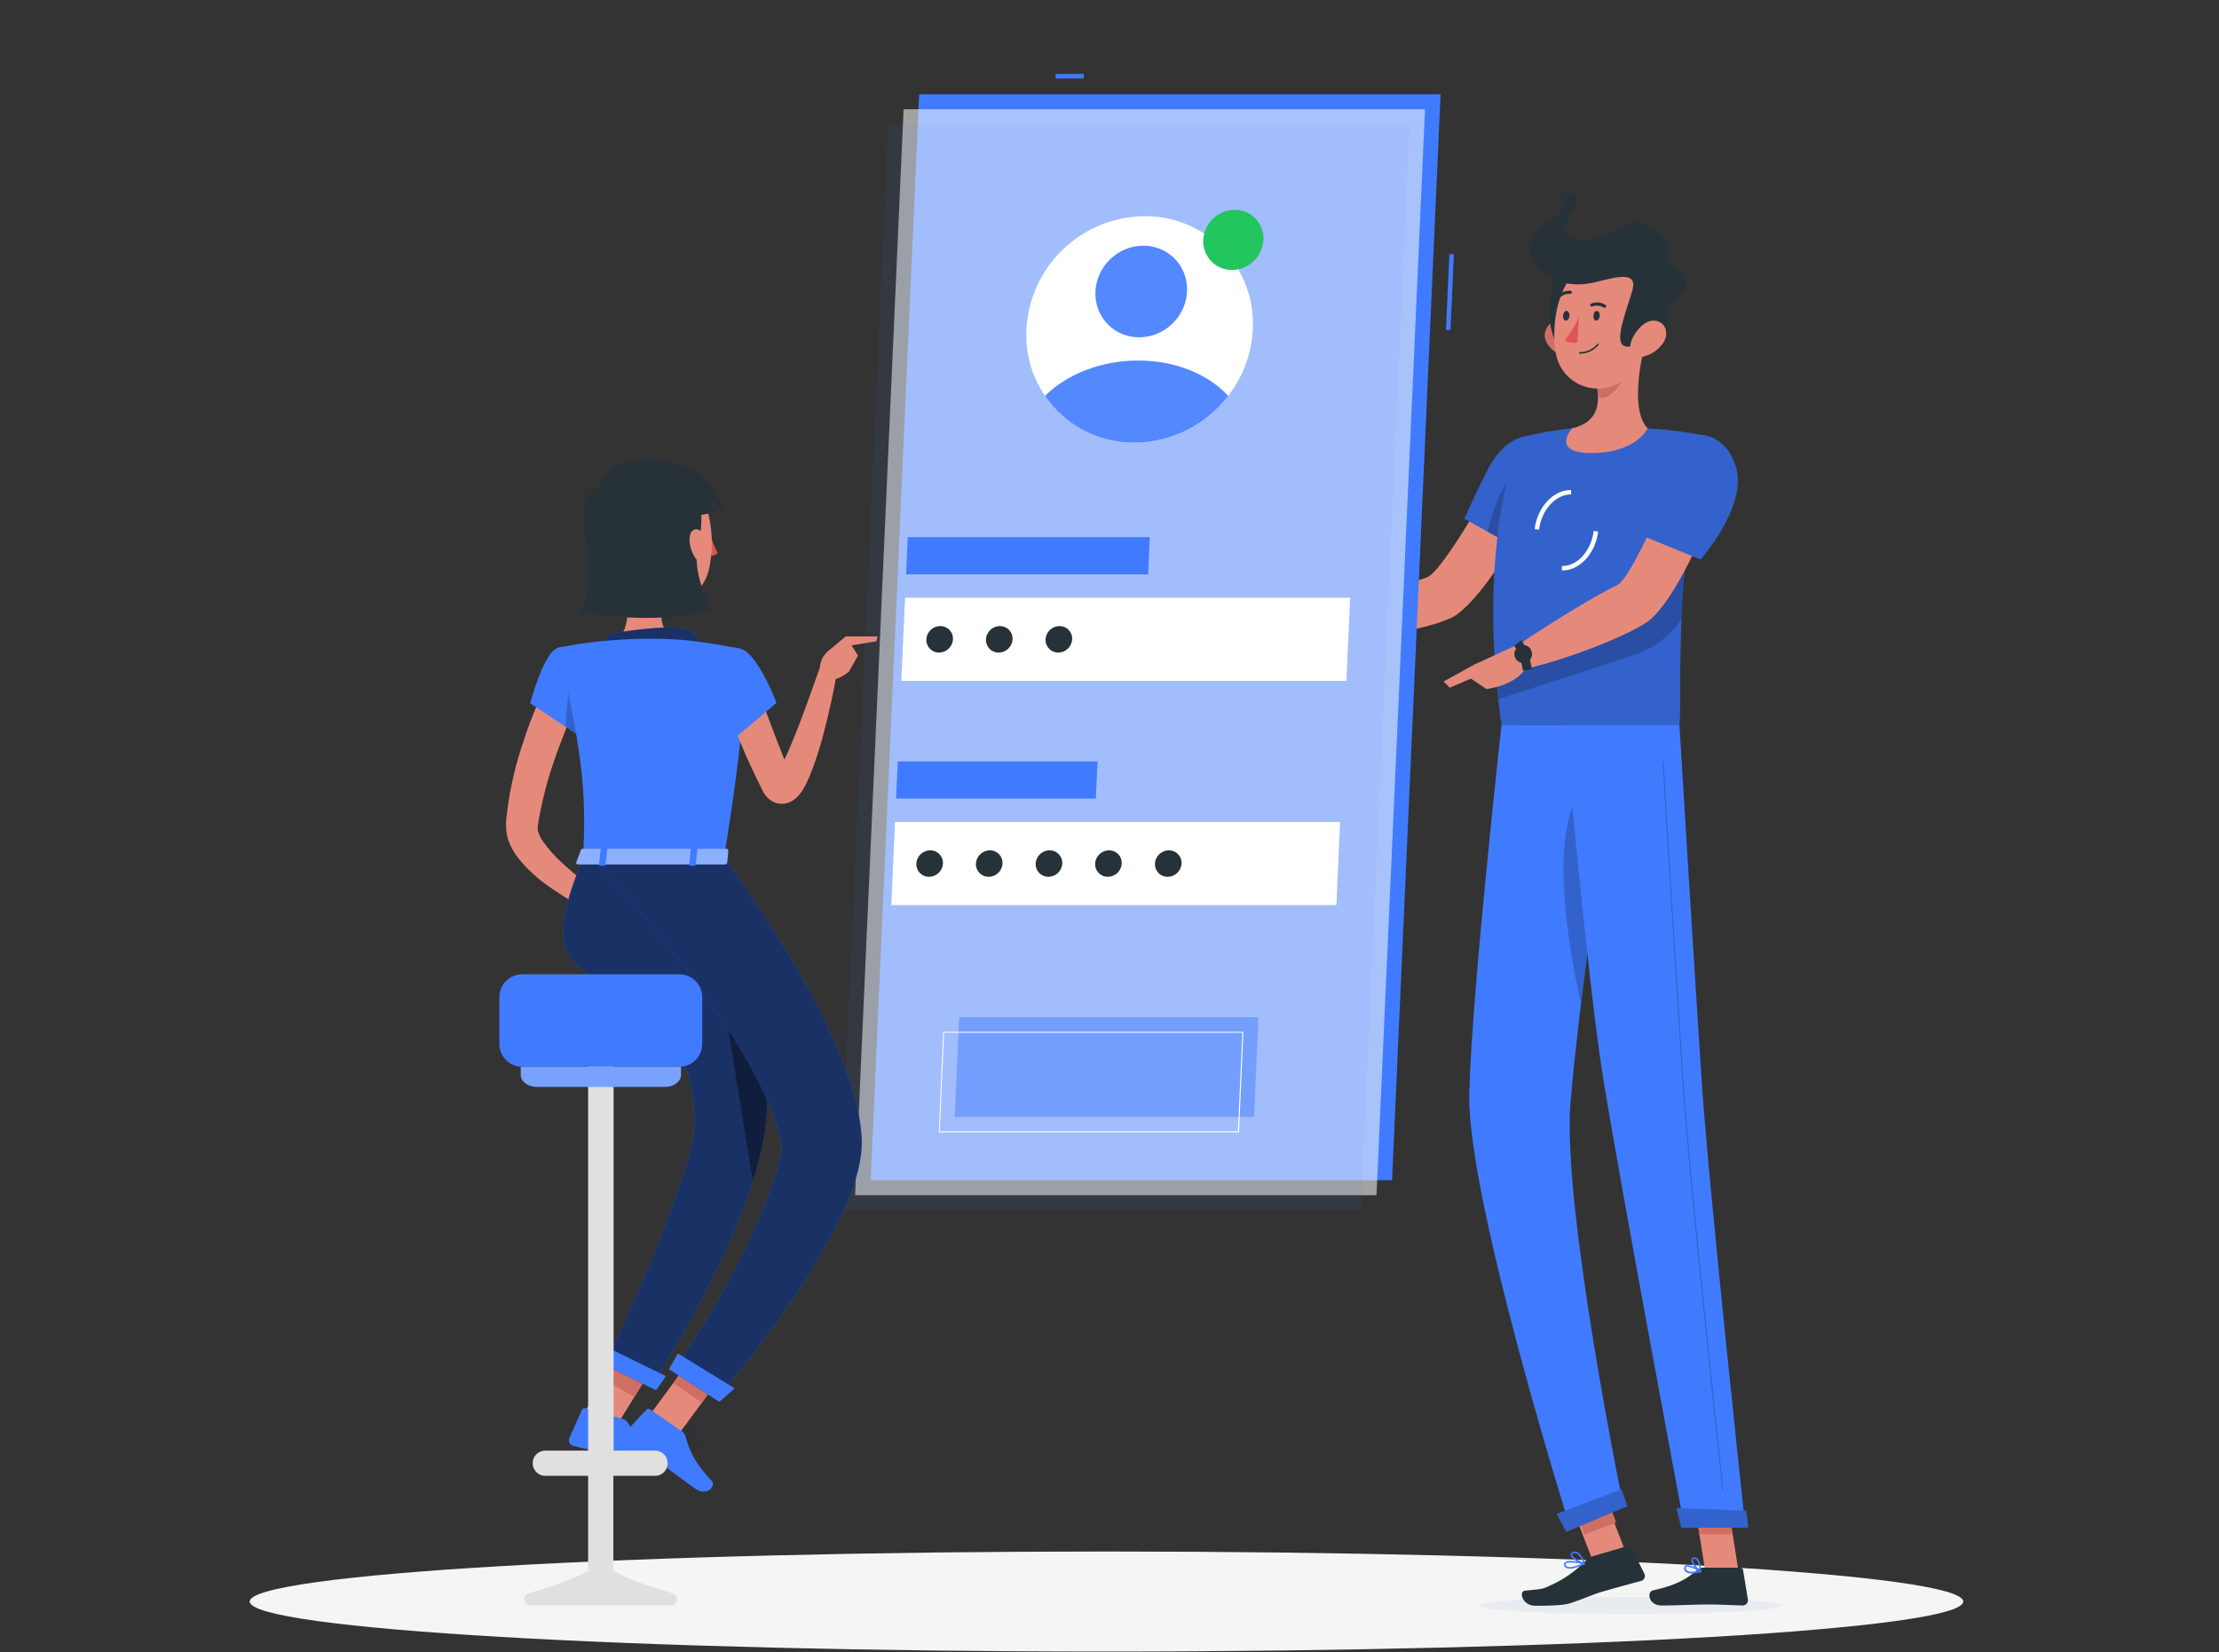 <svg width="231" height="172" viewBox="0 0 231 172" fill="none" xmlns="http://www.w3.org/2000/svg">
<rect x="0" y="0" width="231" height="172" fill="#333333" stroke="none"/>
<path d="M115.184 171.91C164.442 171.91 204.373 169.579 204.373 166.703C204.373 163.827 164.442 161.496 115.184 161.496C65.926 161.496 25.995 163.827 25.995 166.703C25.995 169.579 65.926 171.91 115.184 171.91Z" fill="#F5F5F5"/>
<path d="M160.839 50.41L156.276 48.57C156.276 48.57 150.254 59.55 148.529 60.107C146.183 60.861 141.326 62.959 138.446 63.327C138.055 63.787 137.416 65.218 137.476 65.737C141.344 67.03 149.845 65.314 151.667 63.962C155.811 60.894 160.839 50.41 160.839 50.41Z" fill="#E58A7B"/>
<path d="M162.242 47.913C163.093 51.054 158.484 57.375 158.484 57.375L152.444 53.989C152.444 53.989 153.576 51.39 154.956 48.745C157.168 44.472 161.271 44.329 162.242 47.913Z" fill="#407BFF"/>
<path opacity="0.2" d="M162.242 47.913C163.093 51.054 158.484 57.375 158.484 57.375L152.444 53.989C152.444 53.989 153.576 51.39 154.956 48.745C157.168 44.472 161.271 44.329 162.242 47.913Z" fill="black"/>
<path opacity="0.2" d="M154.841 55.341L157.219 56.675L157.637 49.375C156.253 50.438 155.278 53.639 154.841 55.341Z" fill="black"/>
<path d="M158.268 45.548C158.268 45.548 153.566 56.009 156.308 75.485H174.832C175.127 72.642 174.151 58.769 177.68 45.373C175.648 44.976 173.591 44.714 171.525 44.587C168.903 44.435 166.276 44.435 163.654 44.587C161.837 44.771 160.036 45.093 158.268 45.548Z" fill="#407BFF"/>
<path opacity="0.2" d="M158.268 45.548C158.268 45.548 153.566 56.009 156.308 75.485H174.832C175.127 72.642 174.151 58.769 177.68 45.373C175.648 44.976 173.591 44.714 171.525 44.587C168.903 44.435 166.276 44.435 163.654 44.587C161.837 44.771 160.036 45.093 158.268 45.548Z" fill="black"/>
<g style="mix-blend-mode:multiply">
<path d="M153.971 167.117C153.944 167.614 160.968 168.014 169.657 168.014C178.347 168.014 185.421 167.614 185.449 167.117C185.477 166.62 178.457 166.225 169.763 166.225C161.069 166.225 154.003 166.625 153.971 167.117Z" fill="#E8ECF1"/>
</g>
<path d="M166.336 154.063L163.051 155.335L165.881 162.646L169.166 161.374L166.336 154.063Z" fill="#E58A7B"/>
<path d="M180.987 163.58H177.523L176.254 155.562H179.717L180.987 163.58Z" fill="#E58A7B"/>
<path d="M177.284 163.179H181.176C181.243 163.18 181.308 163.204 181.36 163.248C181.411 163.291 181.445 163.352 181.456 163.419L181.958 166.496C181.968 166.573 181.962 166.652 181.939 166.726C181.917 166.801 181.879 166.87 181.827 166.928C181.776 166.987 181.712 167.034 181.641 167.065C181.57 167.097 181.493 167.113 181.415 167.112C180.058 167.089 179.405 167.007 177.693 167.007C176.64 167.007 174.473 167.117 173.011 167.117C171.548 167.117 171.451 165.682 172.054 165.548C174.759 164.964 175.807 164.168 176.709 163.396C176.868 163.256 177.072 163.179 177.284 163.179Z" fill="#263238"/>
<path d="M165.784 161.993L169.464 160.916C169.53 160.898 169.6 160.902 169.662 160.929C169.725 160.956 169.777 161.003 169.809 161.063L171.189 163.823C171.221 163.893 171.237 163.97 171.237 164.047C171.236 164.124 171.219 164.2 171.186 164.269C171.153 164.339 171.106 164.401 171.047 164.45C170.988 164.499 170.918 164.535 170.844 164.555C169.505 164.923 168.608 165.148 166.934 165.636C165.779 165.972 164.602 166.519 163.461 166.882C162.67 167.135 160.811 167.145 159.85 167.145C158.429 167.145 158.111 165.645 158.723 165.576C160.264 165.406 160.471 165.484 161.322 165.056C162.714 164.448 163.976 163.576 165.039 162.489C165.239 162.261 165.496 162.09 165.784 161.993Z" fill="#263238"/>
<path d="M139.026 63.309L135.217 61.713L133.648 65.935C135.21 66.173 136.798 66.173 138.359 65.935L139.026 63.309Z" fill="#E58A7B"/>
<path d="M132.383 61.602L132.282 64.408L133.648 65.926L135.217 61.703L132.383 61.602Z" fill="#E58A7B"/>
<path d="M166.787 154.684L163.491 155.957L164.951 159.737L168.247 158.465L166.787 154.684Z" fill="#CF6F64"/>
<path d="M179.717 155.562H176.254L176.911 159.697H180.375L179.717 155.562Z" fill="#CF6F64"/>
<path opacity="0.2" d="M155.719 70.218C155.788 71.05 155.866 71.901 155.968 72.775L169.74 68.304C171.891 67.667 173.76 66.315 175.039 64.472C175.094 63.244 175.163 61.952 175.269 60.604C175.315 59.951 175.37 59.279 175.43 58.598C175.49 57.917 175.573 57.163 175.66 56.436L155.719 70.218Z" fill="black"/>
<path d="M160.218 55.13L159.758 55.075C160.029 52.775 161.745 50.962 163.553 51.008V51.468C161.971 51.436 160.462 53.069 160.218 55.13Z" fill="white"/>
<path d="M162.67 59.376H162.592V58.916C164.174 58.976 165.66 57.324 165.904 55.268L166.364 55.323C166.12 57.573 164.459 59.376 162.67 59.376Z" fill="white"/>
<path d="M171.267 35.723C170.619 38.257 169.855 42.899 171.525 44.587C171.525 44.587 170.356 47.158 165.651 47.158C161.35 47.158 163.654 44.587 163.654 44.587C166.515 43.915 166.566 41.827 166.189 39.849L171.267 35.723Z" fill="#E58A7B"/>
<path d="M169.197 37.406L166.193 39.849C166.286 40.303 166.34 40.765 166.354 41.229C167.233 42.103 168.995 39.89 169.174 38.759C169.265 38.313 169.273 37.855 169.197 37.406Z" fill="#CF6F64"/>
<path d="M161.028 35.69C161.237 36.053 161.518 36.368 161.855 36.617C162.191 36.865 162.575 37.041 162.983 37.135C164.087 37.379 164.639 36.362 164.335 35.341C164.064 34.421 163.157 33.183 162.035 33.395C161.795 33.444 161.57 33.551 161.379 33.705C161.188 33.86 161.037 34.058 160.938 34.282C160.839 34.507 160.796 34.752 160.812 34.997C160.827 35.242 160.901 35.48 161.028 35.69Z" fill="#CF6F64"/>
<path d="M162.854 27.58C161.133 28.367 160.526 35.203 162.688 36.215C164.85 37.227 166.111 26.085 162.854 27.58Z" fill="#263238"/>
<path d="M171.792 31.909C171.378 35.341 171.332 37.36 169.492 39.117C168.921 39.7 168.201 40.115 167.411 40.314C166.62 40.514 165.789 40.491 165.011 40.248C164.232 40.006 163.536 39.553 162.998 38.939C162.461 38.325 162.104 37.575 161.966 36.771C161.409 33.689 162.178 28.597 165.618 27.231C166.341 26.912 167.136 26.792 167.921 26.884C168.706 26.976 169.452 27.276 170.082 27.753C170.711 28.231 171.202 28.868 171.503 29.598C171.803 30.329 171.903 31.127 171.792 31.909Z" fill="#E58A7B"/>
<path d="M166.138 29.356C168.687 28.707 170.559 28.266 169.887 30.387C169 33.22 167.932 35.962 169.363 36.086C170.237 36.164 174.101 34.526 173.609 32.866C173.181 31.422 174.989 31.026 175.311 30.294C176.502 27.645 173.094 27.994 173.701 26.384C174.308 24.774 170.941 22.18 169.101 23.473C166.106 25.561 160.968 25.529 163.668 22.093C165.605 19.641 162.15 20.142 162.15 20.142C162.15 20.142 164.239 21.38 160.724 23.293C157.007 25.336 160.416 30.823 166.138 29.356Z" fill="#263238"/>
<path d="M173.144 35.69C172.641 36.418 171.885 36.933 171.024 37.135C169.887 37.379 169.45 36.362 169.878 35.341C170.26 34.421 171.309 33.183 172.394 33.395C173.48 33.607 173.728 34.789 173.144 35.69Z" fill="#E58A7B"/>
<path d="M156.308 75.485C156.308 75.485 153.198 103.315 152.955 113.876C152.706 124.861 163.493 159.136 163.493 159.136L169.013 156.836C169.013 156.836 162.573 125.519 163.493 114.732C164.468 102.97 168.498 75.503 168.498 75.503L156.308 75.485Z" fill="#407BFF"/>
<path opacity="0.2" d="M164.036 83.126C161.557 88.268 163.227 98.439 164.57 104.465C165.08 100.21 165.688 95.592 166.263 91.318C166.207 84.749 165.697 79.676 164.036 83.126Z" fill="black"/>
<path d="M168.769 155.014C168.797 155.014 169.423 156.772 169.423 156.772L163.056 159.449L162.053 157.581L168.769 155.014Z" fill="#407BFF"/>
<path d="M162.881 75.485C162.881 75.485 165.26 101.953 166.833 111.866C168.562 122.727 175.343 158.897 175.343 158.897H181.686C181.686 158.897 177.887 123.605 177.169 112.851C176.387 101.185 174.832 75.485 174.832 75.485H162.881Z" fill="#407BFF"/>
<path d="M181.783 157.245C181.81 157.245 181.994 159.016 181.994 159.016H175.021L174.524 156.983L181.783 157.245Z" fill="#407BFF"/>
<path opacity="0.2" d="M179.354 155.148C179.34 155.148 179.326 155.143 179.315 155.134C179.304 155.124 179.296 155.111 179.294 155.097C179.257 154.775 175.83 122.897 175.186 113.237C174.487 102.758 173.08 79.515 173.066 79.28C173.065 79.272 173.066 79.265 173.069 79.257C173.071 79.25 173.075 79.244 173.08 79.238C173.086 79.232 173.092 79.228 173.099 79.225C173.106 79.222 173.113 79.22 173.121 79.22C173.136 79.22 173.151 79.226 173.162 79.236C173.173 79.246 173.18 79.26 173.181 79.275C173.181 79.51 174.602 102.735 175.301 113.233C175.945 122.893 179.372 154.748 179.405 155.093C179.406 155.1 179.406 155.108 179.404 155.115C179.402 155.123 179.398 155.13 179.394 155.136C179.389 155.142 179.383 155.147 179.376 155.151C179.369 155.154 179.362 155.156 179.354 155.157V155.148Z" fill="black"/>
<path d="M166.529 32.866C166.529 33.147 166.354 33.372 166.17 33.372C165.986 33.372 165.853 33.147 165.871 32.866C165.89 32.585 166.046 32.36 166.23 32.36C166.414 32.36 166.548 32.59 166.529 32.866Z" fill="#263238"/>
<path d="M163.374 32.866C163.374 33.147 163.194 33.372 163.015 33.372C162.835 33.372 162.697 33.147 162.711 32.866C162.725 32.585 162.891 32.36 163.075 32.36C163.259 32.36 163.392 32.59 163.374 32.866Z" fill="#263238"/>
<path d="M164.367 33.008C163.983 33.865 163.488 34.668 162.895 35.396C163.355 35.856 164.215 35.644 164.215 35.644L164.367 33.008Z" fill="#DF5753"/>
<path d="M164.45 36.817C164.439 36.817 164.429 36.815 164.419 36.811C164.409 36.807 164.4 36.801 164.393 36.793C164.386 36.785 164.38 36.776 164.376 36.766C164.373 36.756 164.371 36.745 164.372 36.735C164.373 36.712 164.383 36.691 164.399 36.676C164.415 36.66 164.437 36.652 164.459 36.652C164.811 36.654 165.159 36.578 165.477 36.428C165.796 36.279 166.076 36.059 166.299 35.787C166.315 35.773 166.335 35.765 166.357 35.765C166.378 35.765 166.398 35.773 166.414 35.787C166.429 35.802 166.437 35.823 166.437 35.844C166.437 35.866 166.429 35.886 166.414 35.902C166.176 36.191 165.876 36.424 165.536 36.582C165.196 36.741 164.825 36.821 164.45 36.817Z" fill="#263238"/>
<path d="M167.09 32.02C167.068 32.031 167.044 32.037 167.019 32.037C166.994 32.037 166.97 32.031 166.948 32.02C166.776 31.908 166.58 31.839 166.376 31.818C166.172 31.796 165.966 31.823 165.775 31.895C165.756 31.905 165.736 31.91 165.715 31.912C165.694 31.913 165.673 31.91 165.653 31.903C165.634 31.896 165.616 31.886 165.6 31.872C165.585 31.858 165.572 31.841 165.563 31.822C165.546 31.781 165.546 31.735 165.562 31.694C165.578 31.652 165.61 31.619 165.651 31.601C165.891 31.503 166.152 31.464 166.41 31.488C166.669 31.512 166.918 31.598 167.136 31.739C167.154 31.751 167.169 31.766 167.181 31.784C167.192 31.802 167.2 31.822 167.204 31.843C167.208 31.864 167.208 31.886 167.203 31.906C167.199 31.927 167.19 31.947 167.178 31.965C167.155 31.991 167.124 32.01 167.09 32.02Z" fill="#263238"/>
<path d="M162.155 31.1C162.13 31.094 162.108 31.081 162.09 31.063C162.075 31.048 162.063 31.03 162.055 31.01C162.046 30.991 162.042 30.969 162.042 30.948C162.042 30.926 162.046 30.905 162.055 30.886C162.063 30.866 162.075 30.848 162.09 30.833C162.267 30.635 162.486 30.481 162.732 30.382C162.978 30.283 163.243 30.242 163.507 30.262C163.528 30.266 163.549 30.273 163.567 30.285C163.585 30.296 163.6 30.311 163.612 30.329C163.624 30.346 163.633 30.366 163.637 30.387C163.641 30.409 163.641 30.43 163.636 30.451C163.626 30.494 163.601 30.531 163.565 30.557C163.53 30.582 163.486 30.593 163.443 30.589C163.234 30.576 163.024 30.61 162.831 30.69C162.637 30.77 162.464 30.893 162.325 31.049C162.304 31.072 162.277 31.089 162.247 31.098C162.217 31.107 162.185 31.108 162.155 31.1Z" fill="#263238"/>
<path d="M179.46 49.9L174.676 48.626C174.676 48.626 169.984 60.176 168.323 60.926C166.069 61.956 160.361 65.526 157.932 67.214C157.798 67.789 157.904 69.312 158.208 69.73C162.348 68.976 170.274 65.926 171.93 64.376C175.706 60.839 179.46 49.9 179.46 49.9Z" fill="#E58A7B"/>
<path d="M176.12 163.787C175.887 163.805 175.654 163.742 175.462 163.607C175.403 163.554 175.359 163.486 175.334 163.41C175.309 163.334 175.304 163.253 175.32 163.175C175.323 163.126 175.339 163.079 175.366 163.038C175.394 162.998 175.432 162.966 175.476 162.945C175.863 162.747 176.944 163.432 177.068 163.511C177.082 163.519 177.092 163.532 177.098 163.547C177.104 163.562 177.104 163.578 177.1 163.593C177.096 163.61 177.088 163.624 177.077 163.636C177.066 163.648 177.051 163.657 177.036 163.662C176.736 163.736 176.429 163.778 176.12 163.787ZM175.66 163.069C175.625 163.061 175.589 163.061 175.554 163.069C175.537 163.078 175.522 163.092 175.512 163.109C175.503 163.126 175.498 163.146 175.499 163.166C175.487 163.219 175.489 163.275 175.505 163.327C175.521 163.38 175.551 163.427 175.591 163.465C175.771 163.626 176.221 163.644 176.815 163.529C176.462 163.296 176.064 163.14 175.646 163.069H175.66Z" fill="#407BFF"/>
<path d="M177.013 163.662C177.001 163.666 176.988 163.666 176.976 163.662C176.631 163.469 175.982 162.71 176.079 162.324C176.093 162.263 176.128 162.208 176.177 162.169C176.226 162.129 176.287 162.108 176.35 162.108C176.412 162.099 176.475 162.105 176.534 162.123C176.594 162.141 176.649 162.172 176.695 162.213C177.077 162.54 177.1 163.543 177.1 163.593C177.102 163.608 177.099 163.624 177.092 163.637C177.084 163.651 177.073 163.661 177.059 163.667C177.043 163.67 177.027 163.669 177.013 163.662ZM176.396 162.259H176.364C176.258 162.259 176.244 162.319 176.24 162.342C176.185 162.568 176.594 163.143 176.934 163.414C176.933 163.025 176.812 162.647 176.589 162.328C176.536 162.282 176.467 162.257 176.396 162.259Z" fill="#407BFF"/>
<path d="M163.907 163.211C163.626 163.31 163.319 163.31 163.038 163.211C162.974 163.177 162.92 163.127 162.88 163.066C162.841 163.004 162.818 162.934 162.812 162.862C162.807 162.816 162.812 162.77 162.829 162.728C162.846 162.685 162.874 162.647 162.909 162.618C163.277 162.287 164.781 162.618 164.951 162.682C164.968 162.687 164.982 162.696 164.992 162.71C165.002 162.723 165.007 162.739 165.007 162.756C165.007 162.773 165.003 162.79 164.994 162.805C164.985 162.82 164.972 162.832 164.956 162.839C164.617 162.992 164.267 163.116 163.907 163.211ZM163.157 162.664C163.105 162.675 163.056 162.698 163.015 162.733C163 162.744 162.989 162.759 162.982 162.776C162.976 162.793 162.974 162.812 162.978 162.83C162.981 162.878 162.996 162.925 163.022 162.966C163.048 163.007 163.083 163.041 163.125 163.064C163.369 163.193 163.935 163.092 164.666 162.784C164.174 162.659 163.664 162.619 163.157 162.664Z" fill="#407BFF"/>
<path d="M164.942 162.839H164.905C164.445 162.756 163.525 162.227 163.498 161.831C163.498 161.739 163.539 161.611 163.76 161.537C163.835 161.51 163.914 161.499 163.993 161.504C164.072 161.509 164.149 161.529 164.22 161.565C164.717 161.808 164.979 162.692 164.993 162.733C164.996 162.747 164.996 162.761 164.992 162.775C164.988 162.789 164.98 162.801 164.97 162.811C164.963 162.823 164.953 162.832 164.942 162.839ZM163.852 161.675H163.806C163.663 161.726 163.663 161.785 163.663 161.804C163.663 162.043 164.33 162.48 164.795 162.627C164.688 162.258 164.462 161.934 164.151 161.707C164.059 161.66 163.952 161.649 163.852 161.675Z" fill="#407BFF"/>
<path d="M158.323 66.943L153.525 69.151L152.969 70.531L154.739 71.722C154.739 71.722 158.051 71.363 158.994 69.233L158.323 66.943Z" fill="#E58A7B"/>
<path d="M158.525 69.808C158.418 68.887 158.114 67.999 157.633 67.205L158.392 66.635C158.963 67.549 159.327 68.577 159.459 69.647L158.525 69.808Z" fill="#263238"/>
<path d="M159.344 67.596C159.445 67.756 159.495 67.942 159.487 68.131C159.478 68.32 159.412 68.502 159.296 68.651C159.181 68.801 159.022 68.912 158.842 68.968C158.661 69.024 158.468 69.024 158.288 68.966C158.108 68.908 157.95 68.797 157.835 68.646C157.721 68.496 157.656 68.314 157.648 68.125C157.641 67.936 157.692 67.749 157.795 67.591C157.897 67.432 158.046 67.308 158.222 67.237C158.418 67.137 158.646 67.119 158.857 67.186C159.067 67.253 159.242 67.4 159.344 67.596Z" fill="#263238"/>
<path d="M150.282 70.936L150.921 71.58L155.227 69.74L153.525 69.151L150.282 70.936Z" fill="#E58A7B"/>
<path opacity="0.2" d="M168.769 155.014C168.797 155.014 169.423 156.772 169.423 156.772L163.056 159.449L162.053 157.581L168.769 155.014Z" fill="black"/>
<path opacity="0.2" d="M181.783 157.245C181.81 157.245 181.994 159.016 181.994 159.016H175.021L174.524 156.983L181.783 157.245Z" fill="black"/>
<path d="M180.706 48.575C181.971 52.655 177.026 58.235 177.026 58.235L170.195 55.447C171.005 53.089 171.939 50.775 172.992 48.515C175.09 43.993 179.428 44.458 180.706 48.575Z" fill="#407BFF"/>
<path opacity="0.2" d="M180.706 48.575C181.971 52.655 177.026 58.235 177.026 58.235L170.195 55.447C171.005 53.089 171.939 50.775 172.992 48.515C175.09 43.993 179.428 44.458 180.706 48.575Z" fill="black"/>
<path d="M112.829 7.695H109.889V8.168H112.829V7.695Z" fill="#407BFF"/>
<path d="M150.879 26.447L150.523 34.342L150.997 34.363L151.352 26.469L150.879 26.447Z" fill="#407BFF"/>
<path d="M149.965 9.82H95.685L90.634 122.851H144.914L149.965 9.82Z" fill="#407BFF"/>
<path opacity="0.56" d="M148.345 11.374H94.065L89.015 124.406H143.295L148.345 11.374Z" fill="#FAFAFA"/>
<path opacity="0.07" d="M146.726 12.925H92.446L87.391 125.956H141.671L146.726 12.925Z" fill="#407BFF"/>
<path d="M140.548 62.223H94.217L93.831 70.871H140.162L140.548 62.223Z" fill="white"/>
<path d="M119.697 55.912H94.498L94.328 59.781H119.526L119.697 55.912Z" fill="#407BFF"/>
<path d="M139.504 85.564H93.173L92.787 94.212H139.118L139.504 85.564Z" fill="white"/>
<path opacity="0.47" d="M131.008 105.891H99.852L99.388 116.255H130.543L131.008 105.891Z" fill="#407BFF"/>
<path d="M128.924 117.865H97.768C97.755 117.868 97.741 117.868 97.727 117.865C97.722 117.851 97.722 117.837 97.727 117.823L98.187 107.455C98.187 107.448 98.189 107.441 98.191 107.434C98.194 107.428 98.198 107.422 98.204 107.417C98.209 107.413 98.215 107.409 98.222 107.407C98.228 107.404 98.235 107.404 98.242 107.404H129.398C129.404 107.401 129.41 107.4 129.416 107.4C129.423 107.4 129.429 107.401 129.435 107.404C129.438 107.41 129.44 107.416 129.44 107.423C129.44 107.429 129.438 107.435 129.435 107.441L128.984 117.832C128.979 117.843 128.97 117.852 128.959 117.858C128.948 117.864 128.936 117.866 128.924 117.865ZM97.824 117.754H128.869L129.329 107.496H98.284L97.824 117.754Z" fill="white"/>
<path d="M114.255 79.252H93.454L93.283 83.125H114.08L114.255 79.252Z" fill="#407BFF"/>
<path d="M130.415 34.287C130.296 36.804 129.401 39.222 127.852 41.21C126.706 42.712 125.231 43.931 123.541 44.773C121.85 45.616 119.989 46.061 118.1 46.072C116.574 46.084 115.061 45.783 113.656 45.188C112.25 44.593 110.981 43.716 109.927 42.612C108.873 41.508 108.056 40.2 107.526 38.768C106.997 37.336 106.766 35.811 106.849 34.287C107.011 31.124 108.375 28.142 110.662 25.952C112.949 23.761 115.987 22.527 119.154 22.502C120.681 22.488 122.196 22.787 123.603 23.381C125.01 23.975 126.281 24.851 127.336 25.956C128.392 27.06 129.209 28.369 129.739 29.802C130.268 31.235 130.498 32.762 130.415 34.287Z" fill="white"/>
<path d="M131.523 24.968C131.493 25.637 131.255 26.28 130.843 26.808C130.537 27.206 130.145 27.53 129.695 27.754C129.245 27.978 128.751 28.096 128.248 28.1C127.761 28.103 127.281 27.987 126.85 27.762C126.419 27.536 126.049 27.209 125.773 26.808C125.408 26.265 125.228 25.62 125.258 24.968C125.303 24.128 125.666 23.337 126.274 22.755C126.881 22.174 127.688 21.846 128.529 21.84C128.934 21.836 129.337 21.915 129.71 22.073C130.084 22.23 130.422 22.463 130.702 22.756C130.983 23.049 131.201 23.396 131.342 23.777C131.483 24.157 131.545 24.562 131.523 24.968Z" fill="#22C55E"/>
<path d="M99.208 66.547C99.186 66.918 99.024 67.266 98.755 67.522C98.487 67.778 98.13 67.923 97.759 67.927C97.58 67.929 97.402 67.894 97.237 67.825C97.071 67.756 96.922 67.653 96.798 67.524C96.674 67.395 96.577 67.241 96.515 67.073C96.452 66.905 96.425 66.726 96.434 66.547C96.454 66.176 96.615 65.826 96.885 65.569C97.154 65.313 97.511 65.169 97.883 65.167C98.062 65.166 98.24 65.201 98.405 65.27C98.57 65.34 98.719 65.442 98.843 65.572C98.967 65.701 99.064 65.854 99.126 66.022C99.189 66.189 99.217 66.368 99.208 66.547Z" fill="#263238"/>
<path d="M105.409 66.547C105.388 66.918 105.226 67.267 104.957 67.524C104.688 67.78 104.332 67.924 103.96 67.927C103.781 67.929 103.604 67.894 103.439 67.824C103.274 67.754 103.125 67.652 103.002 67.522C102.878 67.393 102.782 67.24 102.72 67.072C102.658 66.904 102.63 66.726 102.64 66.547C102.66 66.176 102.82 65.827 103.089 65.571C103.357 65.314 103.713 65.17 104.084 65.167C104.263 65.165 104.441 65.2 104.607 65.269C104.772 65.338 104.921 65.441 105.046 65.57C105.17 65.699 105.266 65.853 105.329 66.021C105.391 66.189 105.418 66.368 105.409 66.547Z" fill="#263238"/>
<path d="M111.614 66.547C111.593 66.918 111.432 67.267 111.163 67.524C110.894 67.78 110.537 67.924 110.165 67.927C109.986 67.929 109.809 67.893 109.644 67.824C109.479 67.754 109.33 67.652 109.206 67.523C109.082 67.393 108.985 67.24 108.923 67.073C108.86 66.905 108.832 66.726 108.841 66.547C108.862 66.176 109.023 65.827 109.292 65.571C109.561 65.314 109.918 65.17 110.29 65.167C110.469 65.165 110.647 65.2 110.812 65.269C110.977 65.338 111.127 65.441 111.251 65.57C111.375 65.699 111.472 65.853 111.534 66.021C111.597 66.189 111.624 66.368 111.614 66.547Z" fill="#263238"/>
<path d="M98.164 89.887C98.142 90.258 97.98 90.607 97.711 90.863C97.442 91.119 97.086 91.263 96.715 91.267C96.536 91.269 96.358 91.234 96.193 91.164C96.028 91.095 95.879 90.992 95.755 90.863C95.631 90.734 95.535 90.581 95.472 90.413C95.409 90.245 95.382 90.066 95.39 89.887C95.411 89.516 95.573 89.167 95.842 88.911C96.111 88.654 96.468 88.51 96.839 88.507C97.018 88.506 97.196 88.541 97.361 88.611C97.526 88.68 97.675 88.783 97.799 88.912C97.923 89.041 98.019 89.194 98.082 89.362C98.145 89.53 98.173 89.709 98.164 89.887Z" fill="#263238"/>
<path d="M104.365 89.887C104.344 90.258 104.183 90.606 103.915 90.862C103.647 91.118 103.291 91.263 102.92 91.267C102.741 91.269 102.563 91.235 102.398 91.165C102.233 91.096 102.083 90.994 101.959 90.864C101.835 90.735 101.739 90.582 101.676 90.413C101.613 90.246 101.586 90.066 101.596 89.887C101.617 89.516 101.778 89.167 102.047 88.911C102.316 88.654 102.673 88.51 103.045 88.507C103.223 88.506 103.401 88.541 103.566 88.611C103.73 88.68 103.879 88.783 104.003 88.912C104.127 89.041 104.222 89.195 104.285 89.362C104.347 89.53 104.374 89.709 104.365 89.887Z" fill="#263238"/>
<path d="M110.584 89.887C110.563 90.258 110.401 90.608 110.132 90.864C109.863 91.12 109.507 91.264 109.135 91.267C108.956 91.268 108.779 91.233 108.614 91.163C108.449 91.093 108.301 90.991 108.177 90.862C108.053 90.733 107.956 90.579 107.893 90.412C107.83 90.245 107.802 90.066 107.81 89.887C107.832 89.517 107.994 89.168 108.263 88.912C108.532 88.656 108.888 88.511 109.259 88.507C109.438 88.505 109.616 88.54 109.782 88.609C109.947 88.679 110.096 88.781 110.221 88.91C110.345 89.04 110.441 89.193 110.504 89.361C110.566 89.529 110.593 89.708 110.584 89.887Z" fill="#263238"/>
<path d="M116.776 89.887C116.754 90.258 116.592 90.607 116.323 90.863C116.054 91.119 115.698 91.263 115.327 91.267C115.148 91.268 114.971 91.233 114.806 91.163C114.641 91.093 114.492 90.99 114.368 90.862C114.244 90.732 114.148 90.579 114.085 90.412C114.022 90.245 113.994 90.066 114.002 89.887C114.024 89.517 114.186 89.168 114.455 88.912C114.724 88.656 115.08 88.511 115.451 88.507C115.63 88.506 115.807 88.541 115.972 88.611C116.138 88.68 116.287 88.783 116.411 88.912C116.535 89.041 116.631 89.194 116.694 89.362C116.757 89.53 116.784 89.709 116.776 89.887Z" fill="#263238"/>
<path d="M123.004 89.887C122.982 90.258 122.82 90.607 122.551 90.863C122.282 91.119 121.926 91.263 121.555 91.267C121.376 91.269 121.198 91.235 121.033 91.165C120.867 91.096 120.718 90.994 120.594 90.864C120.47 90.735 120.373 90.582 120.311 90.413C120.248 90.246 120.221 90.066 120.23 89.887C120.251 89.516 120.413 89.167 120.682 88.911C120.951 88.654 121.308 88.51 121.679 88.507C121.858 88.506 122.036 88.541 122.201 88.611C122.366 88.68 122.515 88.783 122.639 88.912C122.763 89.041 122.86 89.194 122.922 89.362C122.985 89.53 123.013 89.709 123.004 89.887Z" fill="#263238"/>
<path d="M122.063 33.673C123.988 31.791 124.09 28.773 122.291 26.933C120.491 25.093 117.472 25.128 115.547 27.01C113.621 28.893 113.519 31.911 115.319 33.751C117.118 35.591 120.137 35.556 122.063 33.673Z" fill="#407BFF"/>
<path d="M127.852 41.21C126.706 42.712 125.231 43.931 123.541 44.774C121.85 45.616 119.989 46.061 118.1 46.072C116.269 46.088 114.461 45.653 112.838 44.805C111.214 43.957 109.824 42.722 108.79 41.21C111.026 38.984 114.563 37.53 118.482 37.53C122.401 37.53 125.815 38.984 127.852 41.21Z" fill="#407BFF"/>
<path opacity="0.1" d="M122.063 33.673C123.988 31.791 124.09 28.773 122.291 26.933C120.491 25.093 117.472 25.128 115.547 27.01C113.621 28.893 113.519 31.911 115.319 33.751C117.118 35.591 120.137 35.556 122.063 33.673Z" fill="white"/>
<path opacity="0.1" d="M127.852 41.21C126.706 42.712 125.231 43.931 123.541 44.774C121.85 45.616 119.989 46.061 118.1 46.072C116.269 46.088 114.461 45.653 112.838 44.805C111.214 43.957 109.824 42.722 108.79 41.21C111.026 38.984 114.563 37.53 118.482 37.53C122.401 37.53 125.815 38.984 127.852 41.21Z" fill="white"/>
<path d="M60.173 72.955C59.736 73.912 59.276 74.965 58.875 75.986C58.475 77.007 58.066 78.061 57.712 79.11C56.988 81.177 56.438 83.3 56.065 85.458L55.964 86.134C55.954 86.25 55.965 86.367 55.996 86.479C56.104 86.86 56.275 87.221 56.502 87.546C57.093 88.388 57.778 89.16 58.544 89.846C59.352 90.598 60.2 91.305 61.083 91.967C61.967 92.647 62.896 93.31 63.811 93.936L62.951 95.55C60.765 94.598 58.691 93.408 56.764 92.004C55.736 91.254 54.809 90.376 54.004 89.391C53.527 88.804 53.155 88.14 52.905 87.427C52.759 86.981 52.684 86.515 52.684 86.046C52.684 85.936 52.684 85.775 52.684 85.697V85.472L52.73 85.011C52.994 82.615 53.498 80.251 54.234 77.955C54.593 76.823 54.975 75.697 55.412 74.597C55.849 73.498 56.299 72.421 56.856 71.303L60.173 72.955Z" fill="#E58A7B"/>
<path d="M63.163 93.65L66.415 92.003L65.573 95.573C65.573 95.573 63.342 96.199 62.307 95.113L63.163 93.65Z" fill="#E58A7B"/>
<path d="M69.391 92.588L68.526 95.541L65.573 95.573L66.415 92.003L69.391 92.588Z" fill="#E58A7B"/>
<path d="M73.982 55.732C74.156 56.37 74.398 56.987 74.704 57.572C74.615 57.674 74.499 57.749 74.371 57.791C74.242 57.832 74.104 57.837 73.973 57.807L73.982 55.732Z" fill="#DF5753"/>
<path d="M73.885 55.76C74.076 55.76 74.23 55.523 74.23 55.231C74.23 54.939 74.076 54.702 73.885 54.702C73.695 54.702 73.54 54.939 73.54 55.231C73.54 55.523 73.695 55.76 73.885 55.76Z" fill="#263238"/>
<path d="M73.784 54.721L74.483 54.523C74.483 54.523 74.143 55.066 73.784 54.721Z" fill="#263238"/>
<path d="M64.998 59.109C65.417 61.248 65.835 65.172 64.336 66.602C64.336 66.602 64.924 68.773 68.903 68.773C73.278 68.773 70.992 66.602 70.992 66.602C68.605 66.032 68.664 64.261 69.083 62.596L64.998 59.109Z" fill="#E58A7B"/>
<path d="M63.834 54.233C64.055 57.807 64.073 59.325 65.877 61.161C68.595 63.921 72.938 62.872 73.789 59.321C74.557 56.101 74.069 50.801 70.569 49.38C69.8 49.063 68.964 48.948 68.138 49.045C67.313 49.142 66.526 49.448 65.852 49.934C65.178 50.419 64.638 51.069 64.285 51.822C63.932 52.574 63.777 53.404 63.834 54.233Z" fill="#E58A7B"/>
<path d="M64.188 50.213C62.394 50.866 60.002 50.378 60.941 55.912C61.934 61.772 60.407 63.7 60.407 63.7C60.407 63.7 67.211 65.149 74.157 63.612C74.157 63.612 72.036 59.905 72.629 57.172C73.388 53.722 72.79 52.448 72.79 52.448C72.79 52.448 66.709 49.293 64.188 50.213Z" fill="#263238"/>
<path d="M71.778 56.096C71.78 56.775 71.975 57.441 72.34 58.014C72.827 58.759 73.402 58.474 73.545 57.683C73.674 56.988 73.577 55.76 72.956 55.282C72.335 54.803 71.787 55.272 71.778 56.096Z" fill="#E58A7B"/>
<path d="M62.629 50.815C62.114 49.366 64.57 47.135 69.768 48.055C74.966 48.975 75.192 53.304 75.192 53.304L74.143 52.053L74.189 53.368L68.848 54.394L62.629 50.815Z" fill="#263238"/>
<path d="M63.071 66.846C63.04 66.636 63.092 66.422 63.217 66.25C63.342 66.079 63.528 65.962 63.738 65.926C65.357 65.659 69.037 65.116 70.886 65.374C72.266 65.567 72.625 66.368 72.685 67.025C72.694 67.141 72.678 67.256 72.639 67.365C72.6 67.474 72.538 67.573 72.458 67.656C72.377 67.739 72.28 67.803 72.172 67.845C72.064 67.887 71.949 67.906 71.834 67.899L63.839 67.541C63.65 67.531 63.471 67.457 63.331 67.33C63.191 67.204 63.099 67.033 63.071 66.846Z" fill="#407BFF"/>
<path opacity="0.6" d="M63.071 66.846C63.04 66.636 63.092 66.422 63.217 66.25C63.342 66.079 63.528 65.962 63.738 65.926C65.357 65.659 69.037 65.116 70.886 65.374C72.266 65.567 72.625 66.368 72.685 67.025C72.694 67.141 72.678 67.256 72.639 67.365C72.6 67.474 72.538 67.573 72.458 67.656C72.377 67.739 72.28 67.803 72.172 67.845C72.064 67.887 71.949 67.906 71.834 67.899L63.839 67.541C63.65 67.531 63.471 67.457 63.331 67.33C63.191 67.204 63.099 67.033 63.071 66.846Z" fill="black"/>
<path d="M67.694 147.208L70.661 149.269L75.624 142.539L72.657 140.483L67.694 147.208Z" fill="#E58A7B"/>
<path d="M60.775 147.075L63.908 148.859L68.301 141.743L65.168 139.958L60.775 147.075Z" fill="#E58A7B"/>
<path d="M75.619 142.539L73.062 146.008L70.095 143.951L72.652 140.483L75.619 142.539Z" fill="#CF6F64"/>
<path d="M65.164 139.958L68.301 141.748L66.038 145.414L62.9 143.625L65.164 139.958Z" fill="#CF6F64"/>
<path d="M70.196 89.312C70.196 89.312 81.779 103.908 79.603 117.869C77.85 129.144 67.684 144.411 67.684 144.411L62.905 142.038C66.274 135.287 69.149 128.302 71.507 121.135C72.234 118.91 72.447 116.549 72.128 114.231C71.809 111.912 70.968 109.695 69.667 107.749C63.797 99.18 54.395 104.281 60.72 89.312H70.196Z" fill="#407BFF"/>
<path opacity="0.6" d="M70.196 89.312C70.196 89.312 81.779 103.908 79.603 117.869C77.85 129.144 67.684 144.411 67.684 144.411L62.905 142.038C66.274 135.287 69.149 128.302 71.507 121.135C72.234 118.91 72.447 116.549 72.128 114.231C71.809 111.912 70.968 109.695 69.667 107.749C63.797 99.18 54.395 104.281 60.72 89.312H70.196Z" fill="black"/>
<path opacity="0.4" d="M75.877 98.687L74.193 97.013C74.193 97.146 77.455 117.281 78.37 122.939C78.91 121.286 79.324 119.594 79.608 117.879C80.684 111.029 78.435 104.033 75.877 98.687Z" fill="black"/>
<path d="M75.366 89.312C75.366 89.312 89.314 107.657 89.709 118.656C90.036 127.856 74.529 145.681 74.529 145.681L70.021 142.765C70.021 142.765 79.097 130.105 81.383 119.765C80.5 109.516 61.824 89.312 61.824 89.312H75.366Z" fill="#407BFF"/>
<path opacity="0.6" d="M75.366 89.312C75.366 89.312 89.314 107.657 89.709 118.656C90.036 127.856 74.529 145.681 74.529 145.681L70.021 142.765C70.021 142.765 79.097 130.105 81.383 119.765C80.5 109.516 61.824 89.312 61.824 89.312H75.366Z" fill="black"/>
<path d="M58.112 67.421C56.621 67.775 55.191 73.194 55.191 73.194L61.019 77.086C61.019 77.086 62.96 72.799 62.279 70.922C61.576 68.967 59.984 66.975 58.112 67.421Z" fill="#407BFF"/>
<path opacity="0.2" d="M59.253 70.913L58.848 75.637L61.014 77.09C61.613 75.744 62.056 74.333 62.335 72.886L59.253 70.913Z" fill="black"/>
<path d="M77.091 67.527C77.091 67.527 78.812 68.129 75.366 89.308H60.711C60.959 83.328 60.964 79.648 58.112 67.421C60.164 66.998 62.244 66.725 64.336 66.602C66.552 66.443 68.776 66.443 70.992 66.602C73.853 66.865 77.091 67.527 77.091 67.527Z" fill="#407BFF"/>
<path d="M78.582 70.913C78.913 71.833 79.263 72.822 79.631 73.774C79.999 74.726 80.348 75.706 80.721 76.672L81.848 79.561L82.133 80.283L82.28 80.642L82.349 80.821C82.349 80.853 82.349 80.853 82.349 80.849C82.265 80.73 82.155 80.632 82.027 80.563C81.845 80.456 81.64 80.395 81.429 80.384C81.254 80.379 81.08 80.412 80.919 80.481C80.707 80.577 80.707 80.619 80.712 80.614C80.75 80.583 80.784 80.548 80.813 80.508C81.067 80.174 81.288 79.815 81.471 79.436C81.687 79.013 81.894 78.562 82.101 78.107C82.506 77.187 82.878 76.235 83.251 75.273C83.623 74.312 83.978 73.341 84.323 72.362L85.371 69.427L87.142 69.887C86.793 71.984 86.342 74.027 85.799 76.106C85.537 77.141 85.229 78.167 84.879 79.202C84.704 79.722 84.511 80.237 84.29 80.766C84.06 81.34 83.777 81.891 83.444 82.413C83.322 82.588 83.186 82.754 83.039 82.909C82.804 83.163 82.519 83.365 82.202 83.503C81.921 83.624 81.616 83.68 81.31 83.668C80.967 83.656 80.633 83.556 80.339 83.379C79.992 83.162 79.705 82.864 79.502 82.509C79.433 82.39 79.373 82.27 79.332 82.183L79.244 82.008L79.069 81.649L78.72 80.936C78.26 79.979 77.8 79.013 77.4 78.043C76.999 77.072 76.576 76.088 76.181 75.099C75.785 74.11 75.431 73.121 75.095 72.053L78.582 70.913Z" fill="#E58A7B"/>
<path d="M77.091 67.527C78.853 67.946 80.836 73.153 80.836 73.153L75.596 77.61C75.596 77.61 72.206 71.934 72.891 70.062C73.605 68.111 74.791 66.98 77.091 67.527Z" fill="#407BFF"/>
<path d="M86.204 67.78L88.044 66.243L89.323 68.235L88.38 69.896C88.38 69.896 86.88 71.276 85.555 70.572C85.345 70.099 85.295 69.571 85.412 69.067C85.529 68.563 85.807 68.111 86.204 67.78Z" fill="#E58A7B"/>
<path d="M91.365 66.248L91.227 66.749L88.316 67.237L88.03 66.243L91.365 66.248Z" fill="#E58A7B"/>
<path d="M74.888 145.915L69.635 142.521L70.578 140.883L76.48 144.512L74.888 145.915Z" fill="#407BFF"/>
<path d="M65.964 148.62C65.503 148.564 65.06 148.407 64.667 148.16C64.651 148.155 64.637 148.144 64.627 148.13C64.617 148.116 64.611 148.099 64.611 148.082C64.611 148.065 64.617 148.048 64.627 148.034C64.637 148.02 64.651 148.01 64.667 148.004C64.809 147.958 66.047 147.576 66.406 147.871C66.446 147.904 66.477 147.948 66.495 147.997C66.512 148.046 66.517 148.1 66.507 148.151C66.501 148.234 66.473 148.314 66.427 148.383C66.381 148.452 66.319 148.509 66.245 148.547C66.159 148.594 66.062 148.619 65.964 148.62ZM64.929 148.114C65.504 148.409 65.964 148.515 66.185 148.404C66.233 148.377 66.273 148.339 66.302 148.292C66.331 148.246 66.348 148.192 66.35 148.137C66.35 148.064 66.35 148.032 66.309 148.013C66.116 147.857 65.426 147.976 64.92 148.114H64.929Z" fill="#263238"/>
<path d="M64.699 148.193C64.675 148.192 64.652 148.182 64.635 148.165C64.628 148.152 64.624 148.138 64.624 148.124C64.624 148.109 64.628 148.095 64.635 148.082C64.635 148.041 64.934 147.043 65.403 146.817C65.463 146.79 65.528 146.776 65.594 146.776C65.66 146.776 65.725 146.79 65.785 146.817C65.849 146.838 65.905 146.879 65.944 146.935C65.982 146.991 66.001 147.058 65.996 147.125C65.964 147.539 65.122 148.11 64.736 148.206L64.699 148.193ZM65.591 146.937C65.547 146.938 65.503 146.949 65.463 146.969C65.177 147.107 64.943 147.645 64.828 147.972C65.233 147.802 65.789 147.351 65.808 147.098C65.808 147.056 65.808 147.006 65.702 146.96C65.668 146.941 65.63 146.929 65.591 146.923V146.937Z" fill="#263238"/>
<path d="M72.528 150.608C72.008 150.608 71.286 149.941 70.891 149.531C70.88 149.517 70.875 149.5 70.875 149.483C70.875 149.466 70.88 149.449 70.891 149.435C70.9 149.42 70.912 149.408 70.928 149.4C70.943 149.391 70.961 149.388 70.978 149.389C71.162 149.389 72.758 149.628 72.984 150.079C73.007 150.119 73.02 150.165 73.02 150.212C73.02 150.259 73.007 150.305 72.984 150.345C72.95 150.416 72.899 150.476 72.835 150.521C72.772 150.566 72.698 150.594 72.62 150.603L72.528 150.608ZM71.194 149.596C71.774 150.157 72.284 150.47 72.574 150.433C72.625 150.426 72.673 150.407 72.715 150.377C72.757 150.348 72.79 150.308 72.813 150.263C72.824 150.247 72.829 150.228 72.829 150.21C72.829 150.191 72.824 150.172 72.813 150.157C72.694 149.908 71.843 149.697 71.194 149.596Z" fill="#263238"/>
<path d="M71.245 149.572C71.142 149.575 71.038 149.568 70.937 149.549C70.922 149.547 70.909 149.542 70.898 149.533C70.886 149.524 70.878 149.512 70.872 149.499C70.865 149.485 70.862 149.47 70.862 149.455C70.862 149.44 70.865 149.425 70.872 149.411C70.9 149.379 71.521 148.629 72.11 148.579C72.276 148.566 72.442 148.619 72.57 148.726C72.749 148.882 72.74 149.02 72.694 149.108C72.579 149.421 71.783 149.572 71.245 149.572ZM71.125 149.402C71.641 149.43 72.464 149.26 72.57 149.034C72.57 149.034 72.606 148.961 72.487 148.859C72.439 148.818 72.384 148.787 72.323 148.768C72.263 148.749 72.2 148.742 72.137 148.749C71.741 148.86 71.388 149.089 71.125 149.407V149.402Z" fill="#263238"/>
<path d="M64.823 147.696L60.922 146.592C60.855 146.571 60.783 146.577 60.719 146.606C60.656 146.636 60.605 146.688 60.578 146.753L59.262 149.711C59.231 149.786 59.217 149.868 59.219 149.95C59.222 150.031 59.242 150.112 59.278 150.185C59.314 150.258 59.366 150.323 59.429 150.376C59.492 150.428 59.565 150.466 59.644 150.488C61.024 150.847 61.686 150.948 63.402 151.44C64.46 151.735 65.969 152.282 67.427 152.696C68.885 153.11 69.373 151.689 68.807 151.385C66.249 150.033 66.047 149.085 65.348 148.073C65.222 147.89 65.037 147.756 64.823 147.696Z" fill="#407BFF"/>
<path d="M70.996 148.993L67.666 146.693C67.61 146.652 67.54 146.633 67.471 146.64C67.401 146.646 67.336 146.678 67.289 146.73L65.081 149.103C65.027 149.165 64.987 149.237 64.963 149.315C64.939 149.393 64.933 149.475 64.943 149.556C64.953 149.637 64.981 149.715 65.024 149.784C65.067 149.854 65.124 149.913 65.191 149.959C66.364 150.745 66.972 151.063 68.439 152.079C69.359 152.705 71.139 154.094 72.381 154.959C73.623 155.824 74.548 154.637 74.106 154.168C72.128 152.056 71.696 150.732 71.369 149.531C71.312 149.313 71.18 149.123 70.996 148.993Z" fill="#407BFF"/>
<path d="M68.296 144.715L62.293 141.729L62.914 140.101L69.327 143.247L68.296 144.715Z" fill="#407BFF"/>
<path d="M60.49 88.448L59.984 89.772C59.934 89.874 60.053 89.98 60.223 89.98H75.44C75.573 89.98 75.684 89.915 75.693 89.832L75.822 88.517C75.822 88.429 75.716 88.351 75.573 88.351H60.729C60.685 88.347 60.64 88.353 60.598 88.37C60.556 88.387 60.519 88.414 60.49 88.448Z" fill="#407BFF"/>
<path opacity="0.4" d="M60.49 88.448L59.984 89.772C59.934 89.874 60.053 89.98 60.223 89.98H75.44C75.573 89.98 75.684 89.915 75.693 89.832L75.822 88.517C75.822 88.429 75.716 88.351 75.573 88.351H60.729C60.685 88.347 60.64 88.353 60.598 88.37C60.556 88.387 60.519 88.414 60.49 88.448Z" fill="white"/>
<path d="M62.887 90.108H62.486C62.408 90.108 62.348 90.067 62.353 90.016L62.542 88.31C62.542 88.264 62.615 88.222 62.693 88.222H63.094C63.172 88.222 63.232 88.264 63.227 88.31L63.038 90.016C63.034 90.067 62.965 90.108 62.887 90.108Z" fill="#407BFF"/>
<path d="M72.271 90.108H71.875C71.797 90.108 71.737 90.067 71.742 90.016L71.926 88.31C71.926 88.264 72.004 88.222 72.082 88.222H72.478C72.556 88.222 72.62 88.264 72.611 88.31L72.427 90.016C72.404 90.067 72.353 90.108 72.271 90.108Z" fill="#407BFF"/>
<g style="mix-blend-mode:multiply">
<path d="M62.537 168.009C69.343 168.009 74.86 167.61 74.86 167.117C74.86 166.624 69.343 166.225 62.537 166.225C55.731 166.225 50.214 166.624 50.214 167.117C50.214 167.61 55.731 168.009 62.537 168.009Z" fill="#F5F5F5"/>
</g>
<path d="M70.044 165.857C67.864 165.222 65.444 164.408 63.981 163.557C63.94 163.529 63.894 163.515 63.853 163.492V153.621H68.264C68.599 153.601 68.914 153.454 69.144 153.21C69.374 152.966 69.502 152.643 69.502 152.307C69.502 151.972 69.374 151.649 69.144 151.405C68.914 151.161 68.599 151.014 68.264 150.994H63.876V105.997H61.226V150.994H56.842C56.663 150.983 56.484 151.01 56.316 151.071C56.147 151.132 55.993 151.227 55.862 151.35C55.732 151.473 55.628 151.621 55.557 151.786C55.486 151.951 55.449 152.128 55.449 152.307C55.449 152.487 55.486 152.664 55.557 152.829C55.628 152.993 55.732 153.142 55.862 153.265C55.993 153.388 56.147 153.483 56.316 153.544C56.484 153.605 56.663 153.631 56.842 153.621H61.226V163.478C61.185 163.478 61.143 163.515 61.102 163.543C59.616 164.408 57.215 165.222 55.035 165.843C54.887 165.887 54.761 165.983 54.678 166.113C54.595 166.243 54.562 166.398 54.583 166.55C54.605 166.702 54.681 166.842 54.796 166.943C54.912 167.045 55.06 167.102 55.214 167.103H69.865C70.012 167.093 70.151 167.033 70.259 166.933C70.367 166.833 70.438 166.698 70.459 166.552C70.48 166.407 70.45 166.258 70.374 166.131C70.299 166.005 70.183 165.908 70.044 165.857Z" fill="#E0E0E0"/>
<path d="M70.72 101.415H54.363C53.047 101.415 51.98 102.482 51.98 103.798V108.66C51.98 109.976 53.047 111.043 54.363 111.043H70.72C72.036 111.043 73.103 109.976 73.103 108.66V103.798C73.103 102.482 72.036 101.415 70.72 101.415Z" fill="#407BFF"/>
<path d="M54.211 111.048V111.885C54.211 112.575 54.961 113.136 55.881 113.136H69.221C70.141 113.136 70.891 112.575 70.891 111.885V111.048H54.211Z" fill="#407BFF"/>
<path opacity="0.3" d="M54.211 111.048V111.885C54.211 112.575 54.961 113.136 55.881 113.136H69.221C70.141 113.136 70.891 112.575 70.891 111.885V111.048H54.211Z" fill="white"/>
</svg>
